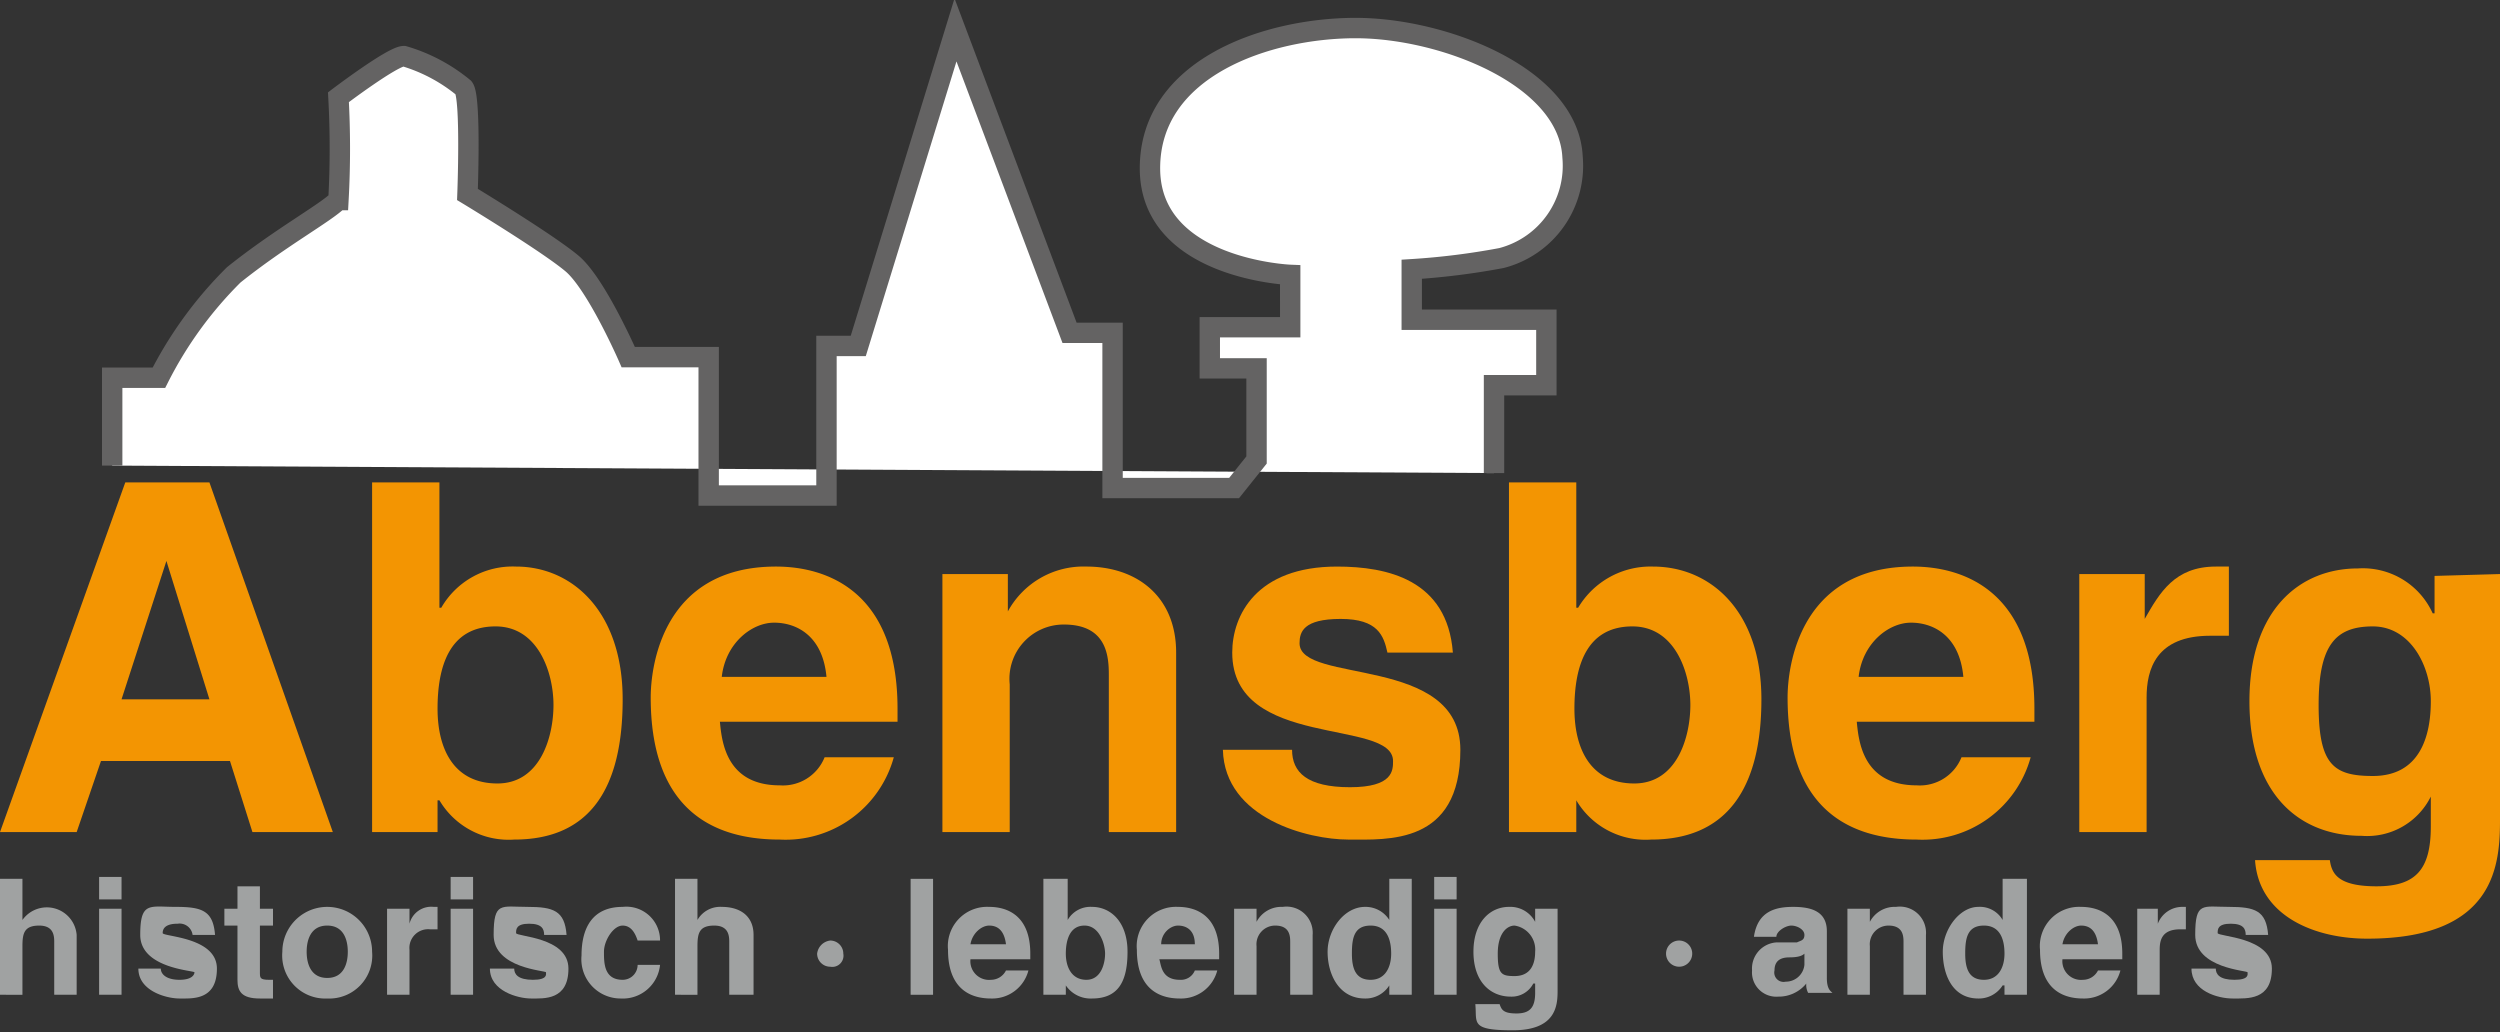 <svg id="Ebene_1" data-name="Ebene 1" xmlns="http://www.w3.org/2000/svg" viewBox="0 0 133.7 55.2">
  <rect x="0" y="0" width="133.7" height="55.2" fill="#333333" stroke="none"/>
  <defs>
    <style>
      .cls-1 {
        fill: #fff;
        stroke: #646363;
        stroke-miterlimit: 10;
        stroke-width: 1.09px;
      }

      .cls-2 {
        fill: #f39502;
      }

      .cls-3 {
        fill: #a0a2a2;
      }
    </style>
  </defs>
  <title>StadtAbensberg</title>
  <path class="cls-1" d="M42.7,25.6V20.9h2.5a21.2,21.2,0,0,1,4-5.5c2.5-2,4.9-3.3,5.6-4a50.4,50.4,0,0,0,0-5.5s2.9-2.2,3.5-2.2a9,9,0,0,1,3.2,1.7c.4.5.2,5.7.2,5.7s4.3,2.6,5.6,3.7,3,5,3,5h4.3v7.4h6.3v-8h1.7L87.8,2.3l6.1,16.2h2.3v8.3h6.5l1.2-1.5V20.4h-2.5V18.2h4.3V15.4s-7.5-.3-7.5-5.7,6.3-7.5,11-7.5,11.4,2.6,11.6,6.9a5.1,5.1,0,0,1-3.8,5.4,38.9,38.9,0,0,1-4.8.6v2.7h7.2v3.5h-2.8V26" transform="translate(-36.7 -0.7)"/>
  <g>
    <path class="cls-2" d="M40.8,45.2H36.7l6.7-18.7h4.5l6.6,18.7H50.2L49,41.4H42.1Zm2.4-7.1h4.7l-2.3-7.4h0Z" transform="translate(-36.7 -0.7)"/>
    <path class="cls-2" d="M60.2,33.2h.1a4.4,4.4,0,0,1,4-2.2c3,0,5.7,2.4,5.7,7.1s-1.7,7.5-5.8,7.5a4.3,4.3,0,0,1-4-2.1h-.1v1.7H56.6V26.5h3.6Zm3,1c-2.5,0-3.1,2.2-3.1,4.4s.9,4,3.2,4,3-2.5,3-4.2S65.5,34.2,63.2,34.2Z" transform="translate(-36.7 -0.7)"/>
    <path class="cls-2" d="M84.5,41.2a6,6,0,0,1-6.1,4.4c-3.9,0-6.9-1.9-6.9-7.6,0-1.6.6-7,6.7-7,2.7,0,6.5,1.3,6.5,7.6v.7H75.2c.1,1,.3,3.4,3.2,3.4a2.4,2.4,0,0,0,2.4-1.5Zm-3.6-4.3c-.2-2.2-1.6-2.9-2.8-2.9s-2.6,1.1-2.8,2.9Z" transform="translate(-36.7 -0.7)"/>
    <path class="cls-2" d="M99.6,45.2H96V36.8c0-1-.1-2.7-2.4-2.7a2.9,2.9,0,0,0-2.9,3.2v7.9H87.1V31.4h3.5v2h0A4.6,4.6,0,0,1,94.8,31c2.7,0,4.8,1.6,4.8,4.6Z" transform="translate(-36.7 -0.7)"/>
    <path class="cls-2" d="M110.9,35.6c-.2-.9-.5-1.8-2.5-1.8s-2.2.7-2.2,1.3c0,2.2,8.6.6,8.6,5.7s-3.9,4.8-6,4.8-6.6-1.1-6.7-4.8h3.7c0,1.2.8,2,3.1,2s2.3-.9,2.3-1.4c0-2.3-8.6-.6-8.6-5.8,0-2,1.3-4.6,5.6-4.6,2.7,0,5.9.7,6.2,4.6Z" transform="translate(-36.7 -0.7)"/>
    <path class="cls-2" d="M121,33.2h.1a4.5,4.5,0,0,1,4-2.2c3.1,0,5.8,2.4,5.8,7.1s-1.8,7.5-5.9,7.5a4.3,4.3,0,0,1-4-2.1h0v1.7h-3.6V26.5H121Zm3,1c-2.5,0-3.1,2.2-3.1,4.4s.9,4,3.2,4,3-2.5,3-4.2S126.3,34.2,124,34.2Z" transform="translate(-36.7 -0.7)"/>
    <path class="cls-2" d="M145.3,41.2a6,6,0,0,1-6.1,4.4c-3.9,0-6.9-1.9-6.9-7.6,0-1.6.6-7,6.7-7,2.7,0,6.5,1.3,6.5,7.6v.7H136c.1,1,.3,3.4,3.2,3.4a2.4,2.4,0,0,0,2.4-1.5Zm-3.6-4.3c-.2-2.2-1.6-2.9-2.8-2.9s-2.6,1.1-2.8,2.9Z" transform="translate(-36.7 -0.7)"/>
    <path class="cls-2" d="M147.9,31.4h3.5v2.4h0c.8-1.4,1.6-2.8,3.8-2.8h.7v3.7h-1c-2.9,0-3.4,1.8-3.4,3.3v7.2h-3.6Z" transform="translate(-36.7 -0.7)"/>
    <path class="cls-2" d="M170.4,31.4V44.5c0,2.4-.2,6.4-7.1,6.4-2.8,0-5.8-1.2-6-4.2h4c.1.7.4,1.4,2.5,1.4s2.9-.9,2.9-3.2V43.3h0a3.8,3.8,0,0,1-3.7,2.1c-3.4,0-6-2.3-6-7.2s2.7-7.1,5.8-7.1a4.1,4.1,0,0,1,4,2.4h.1v-2Zm-6.8,10.8c2.5,0,3.1-2.1,3.1-4s-1.1-4-3.1-4-2.9,1-2.9,4.2S161.5,42.2,163.6,42.2Z" transform="translate(-36.7 -0.7)"/>
  </g>
  <g>
    <path class="cls-3" d="M40.8,53.9H39.6V51.1c0-.3,0-.9-.8-.9s-.9.4-.9,1.1v2.6H36.7V47.7h1.2v2.2h0a1.6,1.6,0,0,1,2.9.8Z" transform="translate(-36.7 -0.7)"/>
    <path class="cls-3" d="M43.2,48.8H42V47.6h1.2Zm0,.5v4.6H42V49.3Z" transform="translate(-36.7 -0.7)"/>
    <path class="cls-3" d="M47,50.7a.7.7,0,0,0-.8-.6c-.7,0-.8.3-.8.5s2.9.2,2.9,1.9-1.3,1.6-2,1.6-2.2-.4-2.2-1.6h1.2c0,.3.3.6,1,.6s.8-.3.8-.4-2.9-.2-2.9-2,.5-1.5,1.9-1.5,2,.2,2.1,1.5Z" transform="translate(-36.7 -0.7)"/>
    <path class="cls-3" d="M50.6,49.3h.7v.9h-.7v2.5c0,.3,0,.4.5.4h.2v1h-.7c-1,0-1.2-.4-1.2-1V50.2h-.7v-.9h.7V48.1h1.2Z" transform="translate(-36.7 -0.7)"/>
    <path class="cls-3" d="M54.2,54.1a2.3,2.3,0,0,1-2.4-2.5,2.4,2.4,0,0,1,4.8,0A2.3,2.3,0,0,1,54.2,54.1Zm0-3.9c-.9,0-1.1.8-1.1,1.4s.2,1.4,1.1,1.4,1.1-.8,1.1-1.4S55.1,50.2,54.2,50.2Z" transform="translate(-36.7 -0.7)"/>
    <path class="cls-3" d="M57.4,49.3h1.2v.8h0a1.2,1.2,0,0,1,1.3-.9h.2v1.2h-.4a1,1,0,0,0-1.1,1.1v2.4H57.4Z" transform="translate(-36.7 -0.7)"/>
    <path class="cls-3" d="M62,48.8H60.8V47.6H62Zm0,.5v4.6H60.8V49.3Z" transform="translate(-36.7 -0.7)"/>
    <path class="cls-3" d="M65.8,50.7c0-.3-.1-.6-.8-.6s-.7.3-.7.5,2.8.2,2.8,1.9-1.3,1.6-2,1.6-2.2-.4-2.2-1.6h1.3c0,.3.2.6,1,.6s.7-.3.7-.4-2.8-.2-2.8-2,.4-1.5,1.8-1.5,2,.2,2.1,1.5Z" transform="translate(-36.7 -0.7)"/>
    <path class="cls-3" d="M72,52.3a2,2,0,0,1-2.1,1.8,2.1,2.1,0,0,1-2.1-2.3c0-1.5.6-2.6,2.2-2.6A1.8,1.8,0,0,1,72,51H70.8c-.1-.3-.3-.8-.8-.8s-1,.8-1,1.4,0,1.5,1,1.5a.8.8,0,0,0,.8-.8Z" transform="translate(-36.7 -0.7)"/>
    <path class="cls-3" d="M77,53.9H75.7V51.1c0-.3,0-.9-.8-.9s-.9.4-.9,1.1v2.6H72.8V47.7H74v2.2h0a1.4,1.4,0,0,1,1.3-.7c1,0,1.7.5,1.7,1.5Z" transform="translate(-36.7 -0.7)"/>
    <path class="cls-3" d="M81.1,51a.7.7,0,0,1,.7.7.6.6,0,0,1-.7.7.7.7,0,0,1-.7-.7A.8.8,0,0,1,81.1,51Z" transform="translate(-36.7 -0.7)"/>
    <path class="cls-3" d="M86.6,53.9H85.4V47.7h1.2Z" transform="translate(-36.7 -0.7)"/>
    <path class="cls-3" d="M91.7,52.6a2,2,0,0,1-2,1.5c-1.3,0-2.3-.7-2.3-2.6a2.1,2.1,0,0,1,2.2-2.3c.9,0,2.2.4,2.2,2.5V52H88.6a1,1,0,0,0,1.1,1.1.9.9,0,0,0,.8-.5Zm-1.2-1.4c-.1-.8-.5-1-.9-1s-.9.4-1,1Z" transform="translate(-36.7 -0.7)"/>
    <path class="cls-3" d="M93.8,49.9h0a1.4,1.4,0,0,1,1.3-.7c1,0,1.9.8,1.9,2.4s-.5,2.5-1.9,2.5a1.6,1.6,0,0,1-1.4-.7h0v.5H92.5V47.7h1.3Zm.9.3c-.8,0-1,.8-1,1.5s.3,1.4,1.1,1.4,1-.9,1-1.4S95.5,50.2,94.7,50.2Z" transform="translate(-36.7 -0.7)"/>
    <path class="cls-3" d="M101.8,52.6a2,2,0,0,1-2,1.5c-1.3,0-2.3-.7-2.3-2.6a2.1,2.1,0,0,1,2.2-2.3c.9,0,2.2.4,2.2,2.5V52H98.7c.1.3.1,1.1,1.1,1.1a.8.8,0,0,0,.8-.5Zm-1.2-1.4c0-.8-.5-1-.9-1s-.9.4-.9,1Z" transform="translate(-36.7 -0.7)"/>
    <path class="cls-3" d="M106.9,53.9h-1.2V51.1c0-.3,0-.9-.8-.9a1,1,0,0,0-1,1.1v2.6h-1.2V49.3h1.2V50h0a1.5,1.5,0,0,1,1.4-.8,1.4,1.4,0,0,1,1.6,1.5Z" transform="translate(-36.7 -0.7)"/>
    <path class="cls-3" d="M112.2,53.9H111v-.5h0a1.5,1.5,0,0,1-1.3.7c-1.4,0-2-1.3-2-2.5s.9-2.4,2-2.4a1.5,1.5,0,0,1,1.3.7h0V47.7h1.2Zm-2.2-.8c.8,0,1.1-.7,1.1-1.4s-.2-1.5-1.1-1.5-1,.7-1,1.5S109.2,53.1,110,53.1Z" transform="translate(-36.7 -0.7)"/>
    <path class="cls-3" d="M114.6,48.8h-1.2V47.6h1.2Zm0,.5v4.6h-1.2V49.3Z" transform="translate(-36.7 -0.7)"/>
    <path class="cls-3" d="M120,49.3v4.4c0,.8-.1,2.1-2.4,2.1s-1.9-.4-2-1.4h1.3c.1.3.2.5.9.5s1-.3,1-1.1v-.5h-.1a1.3,1.3,0,0,1-1.2.7c-1.1,0-2-.8-2-2.4s.9-2.4,1.9-2.4a1.5,1.5,0,0,1,1.4.8h0v-.7Zm-2.3,3.6c.9,0,1.1-.7,1.1-1.3a1.3,1.3,0,0,0-1.1-1.4c-.4,0-.9.4-.9,1.5S117,52.9,117.7,52.9Z" transform="translate(-36.7 -0.7)"/>
    <path class="cls-3" d="M126.5,51a.7.7,0,1,1-.7.7A.7.7,0,0,1,126.5,51Z" transform="translate(-36.7 -0.7)"/>
    <path class="cls-3" d="M134.4,53c0,.6.2.7.3.8h-1.3a.9.9,0,0,1-.1-.5,1.9,1.9,0,0,1-1.5.7,1.3,1.3,0,0,1-1.4-1.4,1.4,1.4,0,0,1,1.3-1.5h1.1c.2-.1.4-.1.4-.4s-.4-.5-.7-.5-.8.3-.8.6h-1.2c.2-1.4,1.2-1.6,2.1-1.6s1.8.2,1.8,1.3Zm-1.2-1.3c-.1.1-.3.2-.8.2s-.8.2-.8.7a.5.5,0,0,0,.6.6,1,1,0,0,0,1-.9Z" transform="translate(-36.7 -0.7)"/>
    <path class="cls-3" d="M139.7,53.9h-1.2V51.1c0-.3,0-.9-.8-.9a1,1,0,0,0-1,1.1v2.6h-1.2V49.3h1.2V50h0a1.5,1.5,0,0,1,1.4-.8,1.4,1.4,0,0,1,1.6,1.5Z" transform="translate(-36.7 -0.7)"/>
    <path class="cls-3" d="M145.1,53.9h-1.2v-.5h-.1a1.5,1.5,0,0,1-1.3.7c-1.4,0-1.9-1.3-1.9-2.5s.9-2.4,1.9-2.4a1.4,1.4,0,0,1,1.3.7h0V47.7h1.3Zm-2.3-.8c.8,0,1.1-.7,1.1-1.4s-.2-1.5-1.1-1.5-1,.7-1,1.5S142,53.1,142.8,53.1Z" transform="translate(-36.7 -0.7)"/>
    <path class="cls-3" d="M150.1,52.6a2,2,0,0,1-2,1.5c-1.3,0-2.3-.7-2.3-2.6a2.1,2.1,0,0,1,2.2-2.3c.9,0,2.2.4,2.2,2.5V52H147a1,1,0,0,0,1.1,1.1.9.9,0,0,0,.8-.5Zm-1.2-1.4c-.1-.8-.5-1-.9-1s-.9.4-1,1Z" transform="translate(-36.7 -0.7)"/>
    <path class="cls-3" d="M151,49.3h1.1v.8h0a1.4,1.4,0,0,1,1.3-.9h.2v1.2h-.3c-1,0-1.1.6-1.1,1.1v2.4H151Z" transform="translate(-36.7 -0.7)"/>
    <path class="cls-3" d="M156.8,50.7c0-.3-.1-.6-.8-.6s-.7.3-.7.5,2.9.2,2.9,1.9-1.3,1.6-2.1,1.6-2.2-.4-2.2-1.6h1.3c0,.3.2.6,1,.6s.7-.3.7-.4-2.8-.2-2.8-2,.4-1.5,1.8-1.5,2,.2,2.1,1.5Z" transform="translate(-36.7 -0.7)"/>
  </g>
</svg>

